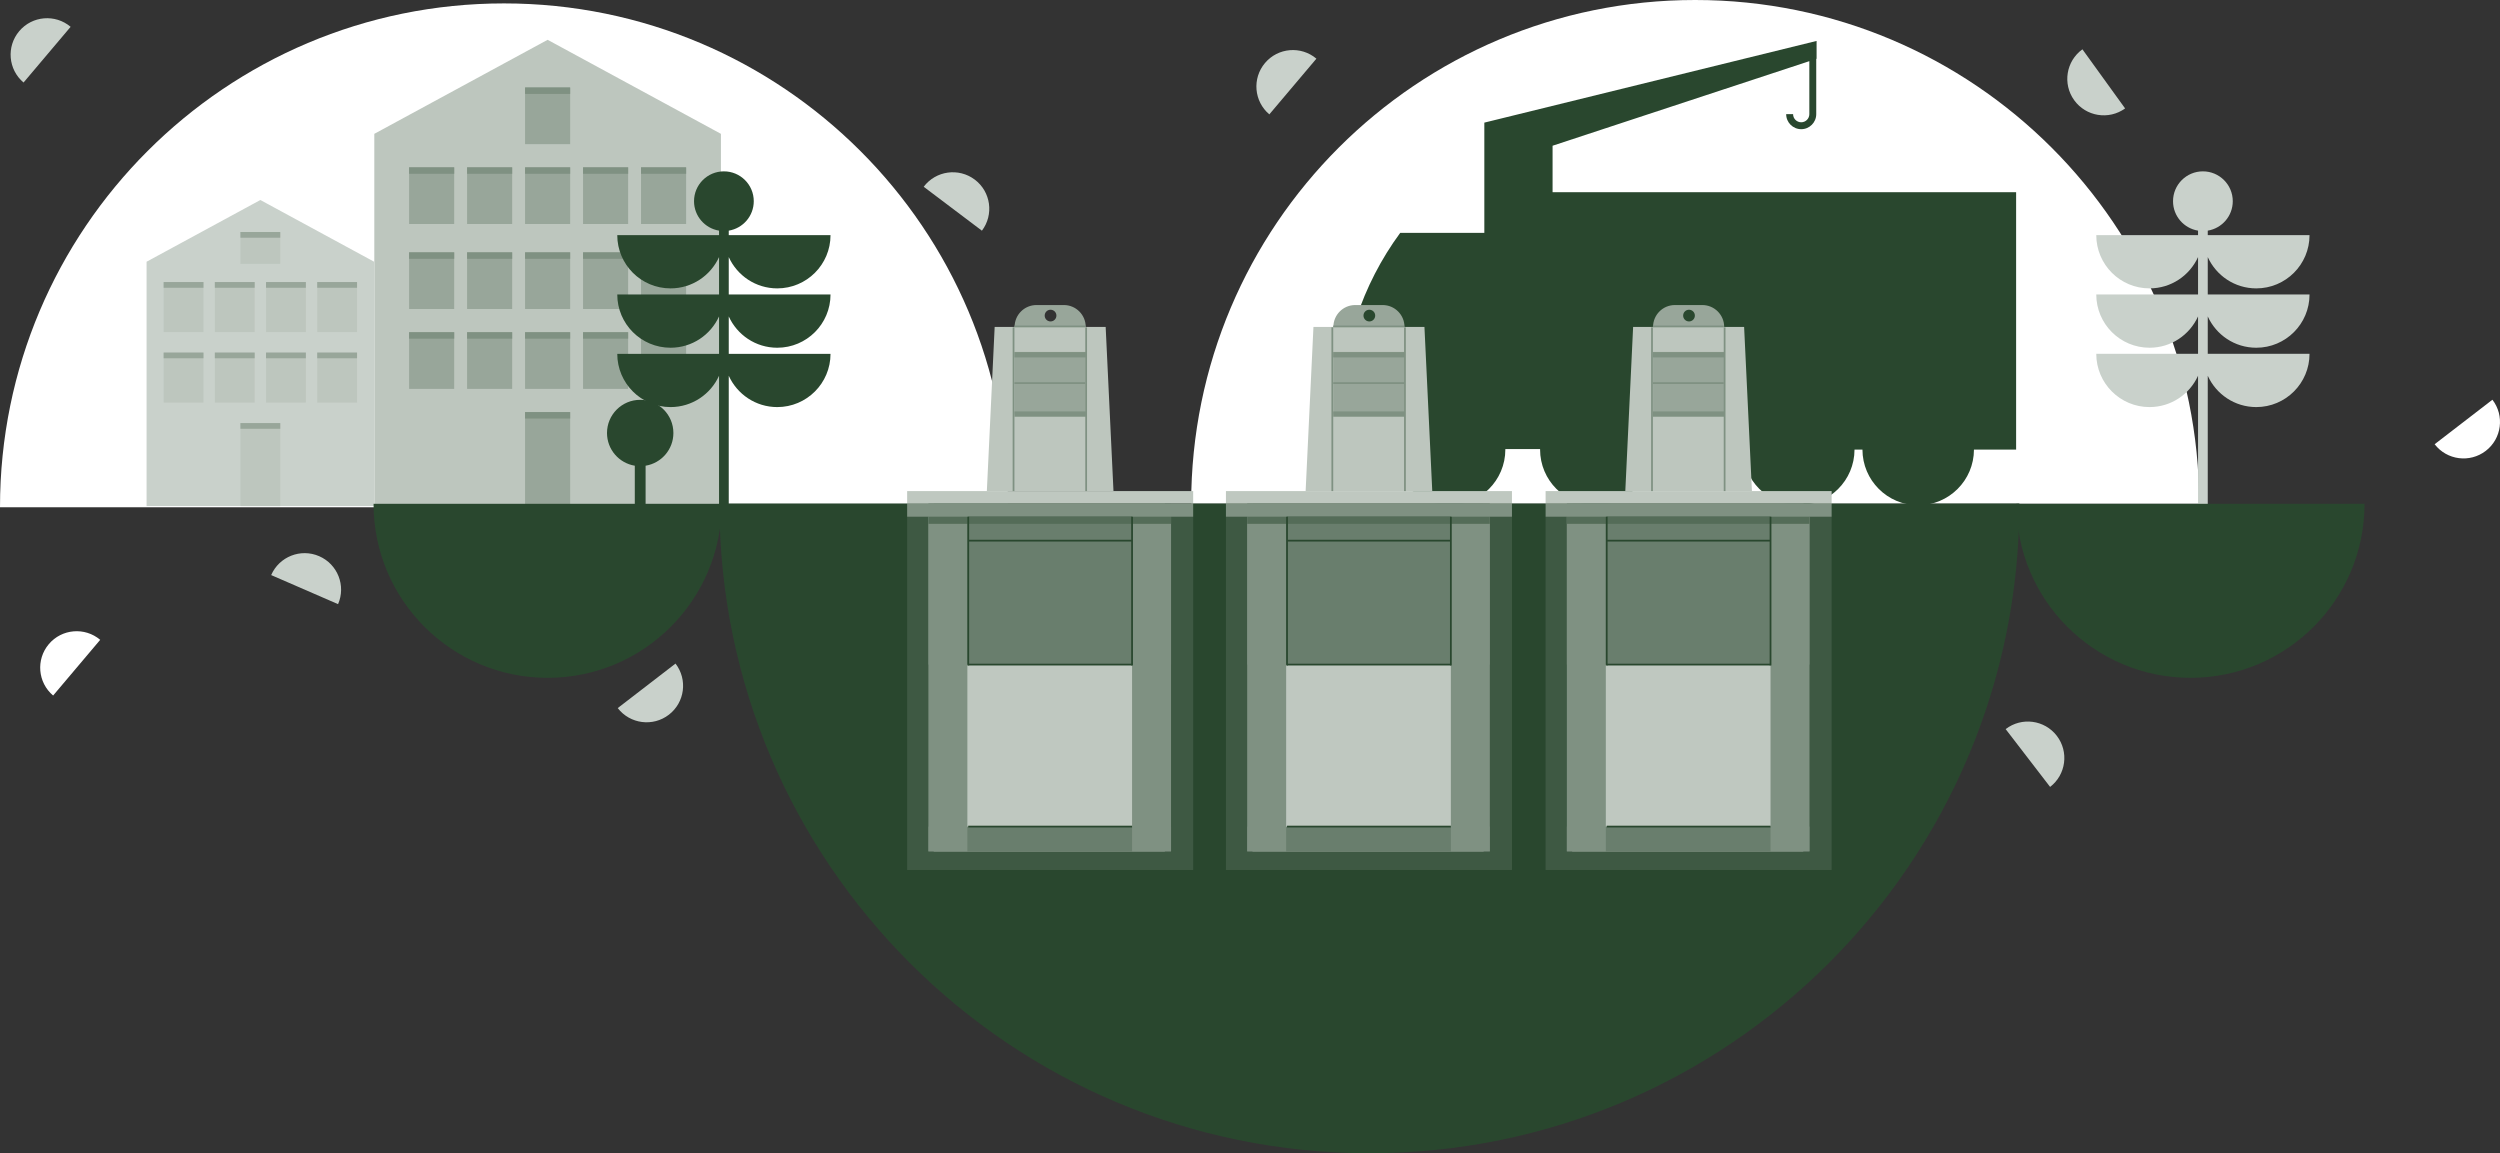 <svg viewBox="0 0 930 429" xmlns:xlink="http://www.w3.org/1999/xlink" height="429" width="930" xmlns="http://www.w3.org/2000/svg" id="b">
  <rect x="0" y="0" width="930" height="429" fill="#333333" stroke="none"/>
  <defs>
    <clipPath id="d">
      <rect stroke-width="0" fill="none" height="429" width="930"></rect>
    </clipPath>
  </defs>
  <g id="c">
    <g clip-path="url(#d)">
      <g>
        <path stroke-width="0" fill="#fff" d="m630.603,0c-103.546,0-187.488,83.912-187.488,187.423h374.977C818.092,83.912,734.15,0,630.603,0Z"></path>
        <path stroke-width="0" fill="#fff" d="m187.488,1.269C83.941,1.269,0,85.181,0,188.692h374.976C374.976,85.181,291.035,1.269,187.488,1.269Z"></path>
        <path stroke-width="0" fill="#bdc6be" d="m268.183,49.788L203.712,14.808l-64.472,34.98v138.481h128.943V49.788Z"></path>
        <path stroke-width="0" fill="#98a69a" d="m168.96,62.246h-16.777v21.084h16.777v-21.084Z"></path>
        <path stroke-width="0" fill="#7f9182" d="m168.96,62.246h-16.777v2.411h16.777v-2.411Z"></path>
        <path stroke-width="0" fill="#98a69a" d="m190.53,62.246h-16.777v21.084h16.777v-21.084Z"></path>
        <path stroke-width="0" fill="#7f9182" d="m190.53,62.246h-16.777v2.411h16.777v-2.411Z"></path>
        <path stroke-width="0" fill="#98a69a" d="m212.1,62.246h-16.777v21.084h16.777v-21.084Z"></path>
        <path stroke-width="0" fill="#7f9182" d="m212.1,62.246h-16.777v2.411h16.777v-2.411Z"></path>
        <path stroke-width="0" fill="#98a69a" d="m212.1,32.537h-16.777v21.084h16.777v-21.084Z"></path>
        <path stroke-width="0" fill="#7f9182" d="m212.1,32.537h-16.777v2.411h16.777v-2.411Z"></path>
        <path stroke-width="0" fill="#98a69a" d="m233.671,62.246h-16.777v21.084h16.777v-21.084Z"></path>
        <path stroke-width="0" fill="#7f9182" d="m233.671,62.246h-16.777v2.411h16.777v-2.411Z"></path>
        <path stroke-width="0" fill="#98a69a" d="m255.241,62.246h-16.777v21.084h16.777v-21.084Z"></path>
        <path stroke-width="0" fill="#7f9182" d="m255.241,62.246h-16.777v2.411h16.777v-2.411Z"></path>
        <path stroke-width="0" fill="#98a69a" d="m168.96,93.871h-16.777v21.084h16.777v-21.084Z"></path>
        <path stroke-width="0" fill="#7f9182" d="m168.96,93.871h-16.777v2.411h16.777v-2.411Z"></path>
        <path stroke-width="0" fill="#98a69a" d="m190.53,93.871h-16.777v21.084h16.777v-21.084Z"></path>
        <path stroke-width="0" fill="#7f9182" d="m190.53,93.871h-16.777v2.411h16.777v-2.411Z"></path>
        <path stroke-width="0" fill="#98a69a" d="m212.1,93.871h-16.777v21.084h16.777v-21.084Z"></path>
        <path stroke-width="0" fill="#7f9182" d="m212.1,93.871h-16.777v2.411h16.777v-2.411Z"></path>
        <path stroke-width="0" fill="#98a69a" d="m233.671,93.871h-16.777v21.084h16.777v-21.084Z"></path>
        <path stroke-width="0" fill="#7f9182" d="m233.671,93.871h-16.777v2.411h16.777v-2.411Z"></path>
        <path stroke-width="0" fill="#98a69a" d="m255.241,93.871h-16.777v21.084h16.777v-21.084Z"></path>
        <path stroke-width="0" fill="#7f9182" d="m255.241,93.871h-16.777v2.411h16.777v-2.411Z"></path>
        <path stroke-width="0" fill="#98a69a" d="m168.96,123.58h-16.777v21.084h16.777v-21.084Z"></path>
        <path stroke-width="0" fill="#7f9182" d="m168.96,123.58h-16.777v2.411h16.777v-2.411Z"></path>
        <path stroke-width="0" fill="#98a69a" d="m190.53,123.58h-16.777v21.084h16.777v-21.084Z"></path>
        <path stroke-width="0" fill="#7f9182" d="m190.53,123.58h-16.777v2.411h16.777v-2.411Z"></path>
        <path stroke-width="0" fill="#98a69a" d="m212.1,123.58h-16.777v21.084h16.777v-21.084Z"></path>
        <path stroke-width="0" fill="#7f9182" d="m212.1,123.58h-16.777v2.411h16.777v-2.411Z"></path>
        <path stroke-width="0" fill="#98a69a" d="m233.671,123.58h-16.777v21.084h16.777v-21.084Z"></path>
        <path stroke-width="0" fill="#7f9182" d="m233.671,123.58h-16.777v2.411h16.777v-2.411Z"></path>
        <path stroke-width="0" fill="#98a69a" d="m255.241,123.58h-16.777v21.084h16.777v-21.084Z"></path>
        <path stroke-width="0" fill="#7f9182" d="m255.241,123.58h-16.777v2.411h16.777v-2.411Z"></path>
        <path stroke-width="0" fill="#98a69a" d="m212.1,153.289h-16.777v34.98h16.777v-34.98Z"></path>
        <path stroke-width="0" fill="#7f9182" d="m212.1,153.289h-16.777v2.411h16.777v-2.411Z"></path>
        <path stroke-width="0" fill="#c9d1cb" d="m139.17,97.363l-42.322-22.963-42.322,22.963v90.906h84.645v-90.906Z"></path>
        <path stroke-width="0" fill="#bdc6be" d="m75.687,131.154h-14.813v18.615h14.813v-18.615Z"></path>
        <path stroke-width="0" fill="#98a69a" d="m75.687,131.154h-14.813v2.128h14.813v-2.128Z"></path>
        <path stroke-width="0" fill="#bdc6be" d="m94.732,131.154h-14.813v18.615h14.813v-18.615Z"></path>
        <path stroke-width="0" fill="#98a69a" d="m94.732,131.154h-14.813v2.128h14.813v-2.128Z"></path>
        <path stroke-width="0" fill="#bdc6be" d="m113.777,131.154h-14.813v18.615h14.813v-18.615Z"></path>
        <path stroke-width="0" fill="#98a69a" d="m113.777,131.154h-14.813v2.128h14.813v-2.128Z"></path>
        <path stroke-width="0" fill="#bdc6be" d="m132.822,131.154h-14.813v18.615h14.813v-18.615Z"></path>
        <path stroke-width="0" fill="#98a69a" d="m132.822,131.154h-14.813v2.128h14.813v-2.128Z"></path>
        <path stroke-width="0" fill="#bdc6be" d="m75.687,104.923h-14.813v18.615h14.813v-18.615Z"></path>
        <path stroke-width="0" fill="#98a69a" d="m75.687,104.923h-14.813v2.129h14.813v-2.129Z"></path>
        <path stroke-width="0" fill="#bdc6be" d="m94.732,104.923h-14.813v18.615h14.813v-18.615Z"></path>
        <path stroke-width="0" fill="#98a69a" d="m94.732,104.923h-14.813v2.129h14.813v-2.129Z"></path>
        <path stroke-width="0" fill="#bdc6be" d="m113.777,104.923h-14.813v18.615h14.813v-18.615Z"></path>
        <path stroke-width="0" fill="#98a69a" d="m113.777,104.923h-14.813v2.129h14.813v-2.129Z"></path>
        <path stroke-width="0" fill="#bdc6be" d="m132.822,104.923h-14.813v18.615h14.813v-18.615Z"></path>
        <path stroke-width="0" fill="#98a69a" d="m132.822,104.923h-14.813v2.129h14.813v-2.129Z"></path>
        <path stroke-width="0" fill="#bdc6be" d="m104.254,157.385h-14.813v30.884h14.813v-30.884Z"></path>
        <path stroke-width="0" fill="#98a69a" d="m104.254,157.385h-14.813v2.128h14.813v-2.128Z"></path>
        <path stroke-width="0" fill="#bdc6be" d="m104.254,86.308h-14.813v11.846h14.813v-11.846Z"></path>
        <path stroke-width="0" fill="#98a69a" d="m104.254,86.308h-14.813v2.129h14.813v-2.129Z"></path>
        <path stroke-width="0" fill="#29472e" d="m749.999,71.503h-172.439v82.644s0,0,0,.001V54.211l95.512-31.458v19.714c0,1.666-1.356,3.021-3.022,3.021s-3.022-1.355-3.022-3.021h-2.57c0,3.082,2.509,5.59,5.593,5.591,3.083,0,5.592-2.508,5.592-5.591v-20.561l.13-.043v-6.633l-123.601,30.39v40.997h-31.283c-14.286,19.433-21.99,42.918-21.99,67.034v13.414h19.617c0,.052-.008.101-.008.153,0,11.452,9.286,20.735,20.742,20.735s20.742-9.283,20.742-20.735c0-.052-.007-.101-.008-.153h12.938c0,.052-.008.101-.008.153,0,11.452,9.287,20.735,20.742,20.735s20.722-9.265,20.74-20.702h34.007c.018,11.437,9.296,20.702,20.741,20.702s20.722-9.265,20.74-20.702h2.95c.018,11.437,9.296,20.702,20.74,20.702s20.722-9.265,20.74-20.702h15.685v-95.748Z"></path>
        <path stroke-width="0" fill="#29472e" d="m509.414,429c133.537,0,241.789-108.215,241.789-241.706h-483.579c0,133.491,108.253,241.706,241.79,241.706Z"></path>
        <path stroke-width="0" fill="#3e5943" d="m443.86,192.234h-106.401v131.39h106.401v-131.39Z"></path>
        <path stroke-width="0" fill="#bfc8c0" d="m433.318,187.294h-85.977v129.415h85.977v-129.415Z"></path>
        <path stroke-width="0" fill="#bfc8c0" d="m443.86,182.684h-106.401v4.61h106.401v-4.61Z"></path>
        <path stroke-width="0" fill="#7f9182" d="m433.318,187.294h-85.977v3.623h85.977v-3.623Z"></path>
        <path stroke-width="0" fill="#bdc6be" d="m411.305,121.613h-41.291l-2.908,61.043h47.107l-2.908-61.043Z"></path>
        <path stroke-width="0" fill="#98a69a" d="m403.89,130.915h-26.461v23.254h26.461v-23.254Z"></path>
        <path stroke-width="0" fill="#98a69a" d="m395.748,113.475h-10.177c-4.497,0-8.142,3.644-8.142,8.139h26.461c0-4.495-3.646-8.139-8.142-8.139h0Zm-4.943,6.104c-1.205,0-2.181-.976-2.181-2.18s.976-2.18,2.181-2.18,2.181.976,2.181,2.18-.977,2.18-2.181,2.18Z"></path>
        <path stroke-width="0" fill="#7f9182" d="m404.049,130.985h-26.683v1.975h26.683v-1.975Z"></path>
        <path stroke-width="0" fill="#7f9182" d="m377.366,182.684v-60.92h-.659v60.92h.659Z"></path>
        <path stroke-width="0" fill="#7f9182" d="m404.379,182.684v-60.92h-.659v60.92h.659Z"></path>
        <path stroke-width="0" fill="#7f9182" d="m404.049,153.048h-26.683v1.975h26.683v-1.975Z"></path>
        <path stroke-width="0" fill="#7f9182" d="m403.719,121.105h-26.353v.659h26.353v-.659Z"></path>
        <path stroke-width="0" fill="#7f9182" d="m403.719,142.18h-26.353v.659h26.353v-.659Z"></path>
        <path stroke-width="0" fill="#697e6d" d="m435.625,307.489h-90.26v9.22h90.26v-9.22Z"></path>
        <path stroke-width="0" fill="#697e6d" d="m435.625,187.294h-90.26v59.933h90.26v-59.933Z"></path>
        <path stroke-width="0" fill="#7f9182" d="m359.859,192.234h-14.494v124.475h14.494v-124.475Z"></path>
        <path stroke-width="0" fill="#7f9182" d="m435.624,192.234h-14.494v124.475h14.494v-124.475Z"></path>
        <path stroke-width="0" fill="#7f9182" d="m443.86,187.294h-106.401v4.94h106.401v-4.94Z"></path>
        <path stroke-width="0" fill="#29472e" d="m421.13,192.234h-60.942v.659h60.942v-.659Z"></path>
        <path stroke-width="0" fill="#546c58" d="m435.625,192.234h-90.26v2.634h90.26v-2.634Z"></path>
        <path stroke-width="0" fill="#29472e" d="m421.13,200.796h-60.942v.658h60.942v-.658Z"></path>
        <path stroke-width="0" fill="#29472e" d="m421.13,246.898h-60.942v.658h60.942v-.658Z"></path>
        <path stroke-width="0" fill="#29472e" d="m421.13,307.159h-60.942v.659h60.942v-.659Z"></path>
        <path stroke-width="0" fill="#29472e" d="m421.459,247.556v-55.322h-.659v55.322h.659Z"></path>
        <path stroke-width="0" fill="#29472e" d="m360.518,247.557v-55.323h-.659v55.323h.659Z"></path>
        <path stroke-width="0" fill="#3e5943" d="m562.448,192.234h-106.4v131.39h106.4v-131.39Z"></path>
        <path stroke-width="0" fill="#bfc8c0" d="m551.908,187.294h-85.977v129.415h85.977v-129.415Z"></path>
        <path stroke-width="0" fill="#bfc8c0" d="m562.448,182.684h-106.4v4.61h106.4v-4.61Z"></path>
        <path stroke-width="0" fill="#7f9182" d="m551.908,187.294h-85.977v3.623h85.977v-3.623Z"></path>
        <path stroke-width="0" fill="#bdc6be" d="m529.894,121.613h-41.291l-2.908,61.043h47.106l-2.907-61.043Z"></path>
        <path stroke-width="0" fill="#98a69a" d="m522.479,130.915h-26.46v23.254h26.46v-23.254Z"></path>
        <path stroke-width="0" fill="#98a69a" d="m514.337,113.475h-10.177c-4.497,0-8.142,3.644-8.142,8.139h26.46c0-4.495-3.644-8.139-8.141-8.139Zm-4.943,6.104c-1.205,0-2.181-.976-2.181-2.18s.976-2.18,2.181-2.18,2.18.976,2.18,2.18-.976,2.18-2.18,2.18Z"></path>
        <path stroke-width="0" fill="#7f9182" d="m522.638,130.985h-26.683v1.975h26.683v-1.975Z"></path>
        <path stroke-width="0" fill="#7f9182" d="m495.956,182.684v-60.92h-.659v60.92h.659Z"></path>
        <path stroke-width="0" fill="#7f9182" d="m522.968,182.684v-60.92h-.659v60.92h.659Z"></path>
        <path stroke-width="0" fill="#7f9182" d="m522.638,153.048h-26.683v1.975h26.683v-1.975Z"></path>
        <path stroke-width="0" fill="#7f9182" d="m522.308,121.105h-26.353v.659h26.353v-.659Z"></path>
        <path stroke-width="0" fill="#7f9182" d="m522.308,142.18h-26.353v.659h26.353v-.659Z"></path>
        <path stroke-width="0" fill="#697e6d" d="m554.213,307.489h-90.259v9.22h90.259v-9.22Z"></path>
        <path stroke-width="0" fill="#697e6d" d="m554.213,187.294h-90.259v59.933h90.259v-59.933Z"></path>
        <path stroke-width="0" fill="#7f9182" d="m478.448,192.234h-14.494v124.475h14.494v-124.475Z"></path>
        <path stroke-width="0" fill="#7f9182" d="m554.213,192.234h-14.494v124.475h14.494v-124.475Z"></path>
        <path stroke-width="0" fill="#7f9182" d="m562.448,187.294h-106.4v4.94h106.4v-4.94Z"></path>
        <path stroke-width="0" fill="#29472e" d="m539.719,192.234h-60.942v.659h60.942v-.659Z"></path>
        <path stroke-width="0" fill="#546c58" d="m554.213,192.234h-90.259v2.634h90.259v-2.634Z"></path>
        <path stroke-width="0" fill="#29472e" d="m539.719,200.796h-60.942v.658h60.942v-.658Z"></path>
        <path stroke-width="0" fill="#29472e" d="m539.719,246.898h-60.942v.658h60.942v-.658Z"></path>
        <path stroke-width="0" fill="#29472e" d="m539.719,307.159h-60.942v.659h60.942v-.659Z"></path>
        <path stroke-width="0" fill="#29472e" d="m540.049,247.557v-55.323h-.659v55.323h.659Z"></path>
        <path stroke-width="0" fill="#29472e" d="m479.106,247.556v-55.322h-.659v55.322h.659Z"></path>
        <path stroke-width="0" fill="#3e5943" d="m681.366,192.234h-106.4v131.39h106.4v-131.39Z"></path>
        <path stroke-width="0" fill="#bfc8c0" d="m670.826,187.294h-85.977v129.415h85.977v-129.415Z"></path>
        <path stroke-width="0" fill="#bfc8c0" d="m681.366,182.684h-106.4v4.61h106.4v-4.61Z"></path>
        <path stroke-width="0" fill="#7f9182" d="m670.826,187.294h-85.977v3.623h85.977v-3.623Z"></path>
        <path stroke-width="0" fill="#bdc6be" d="m648.812,121.613h-41.291l-2.908,61.043h47.106l-2.907-61.043Z"></path>
        <path stroke-width="0" fill="#98a69a" d="m641.397,130.915h-26.46v23.254h26.46v-23.254Z"></path>
        <path stroke-width="0" fill="#98a69a" d="m633.255,113.475h-10.177c-4.497,0-8.142,3.644-8.142,8.139h26.46c0-4.495-3.644-8.139-8.141-8.139Zm-4.943,6.104c-1.205,0-2.181-.976-2.181-2.18s.976-2.18,2.181-2.18,2.18.976,2.18,2.18-.976,2.18-2.18,2.18Z"></path>
        <path stroke-width="0" fill="#7f9182" d="m641.556,130.985h-26.683v1.975h26.683v-1.975Z"></path>
        <path stroke-width="0" fill="#7f9182" d="m614.874,182.684v-60.92h-.659v60.92h.659Z"></path>
        <path stroke-width="0" fill="#7f9182" d="m641.886,182.684v-60.92h-.659v60.92h.659Z"></path>
        <path stroke-width="0" fill="#7f9182" d="m641.556,153.048h-26.683v1.975h26.683v-1.975Z"></path>
        <path stroke-width="0" fill="#7f9182" d="m641.226,121.105h-26.353v.659h26.353v-.659Z"></path>
        <path stroke-width="0" fill="#7f9182" d="m641.226,142.18h-26.353v.659h26.353v-.659Z"></path>
        <path stroke-width="0" fill="#697e6d" d="m673.131,307.489h-90.259v9.22h90.259v-9.22Z"></path>
        <path stroke-width="0" fill="#697e6d" d="m673.131,187.294h-90.259v59.933h90.259v-59.933Z"></path>
        <path stroke-width="0" fill="#7f9182" d="m597.366,192.234h-14.494v124.475h14.494v-124.475Z"></path>
        <path stroke-width="0" fill="#7f9182" d="m673.131,192.234h-14.494v124.475h14.494v-124.475Z"></path>
        <path stroke-width="0" fill="#7f9182" d="m681.366,187.294h-106.4v4.94h106.4v-4.94Z"></path>
        <path stroke-width="0" fill="#29472e" d="m658.637,192.234h-60.942v.659h60.942v-.659Z"></path>
        <path stroke-width="0" fill="#546c58" d="m673.131,192.234h-90.259v2.634h90.259v-2.634Z"></path>
        <path stroke-width="0" fill="#29472e" d="m658.637,200.796h-60.942v.658h60.942v-.658Z"></path>
        <path stroke-width="0" fill="#29472e" d="m658.637,246.898h-60.942v.658h60.942v-.658Z"></path>
        <path stroke-width="0" fill="#29472e" d="m658.637,307.159h-60.942v.659h60.942v-.659Z"></path>
        <path stroke-width="0" fill="#29472e" d="m658.967,247.557v-55.323h-.659v55.323h.659Z"></path>
        <path stroke-width="0" fill="#29472e" d="m598.024,247.556v-55.322h-.659v55.322h.659Z"></path>
        <path stroke-width="0" fill="#29472e" d="m289.139,129.357c10.943,0,19.815-8.869,19.815-19.808h-37.857v-13.921c3.112,6.866,10.012,11.651,18.042,11.651,10.943,0,19.815-8.868,19.815-19.808h-37.857v-1.673c5.276-.864,9.304-5.43,9.304-10.948,0-6.135-4.974-11.108-11.111-11.108s-11.111,4.973-11.111,11.108c0,5.518,4.029,10.083,9.304,10.948v1.673h-37.858c0,10.94,8.872,19.808,19.815,19.808,8.031,0,14.932-4.786,18.043-11.653v13.923h-37.858c0,10.939,8.872,19.808,19.815,19.808,8.031,0,14.932-4.786,18.043-11.653v13.922h-37.858c0,10.94,8.872,19.808,19.815,19.808,8.031,0,14.932-4.786,18.043-11.653v49.761h3.613v-49.759c3.112,6.866,10.012,11.651,18.042,11.651,10.943,0,19.815-8.868,19.815-19.808h-37.857v-13.92c3.112,6.866,10.012,11.651,18.042,11.651Z"></path>
        <path stroke-width="0" fill="#c9d1cb" d="m839.331,129.357c10.943,0,19.814-8.869,19.814-19.808h-37.858v-13.924c3.111,6.867,10.011,11.654,18.044,11.654,10.943,0,19.814-8.868,19.814-19.808h-37.858v-1.673c5.276-.864,9.306-5.43,9.306-10.948,0-6.135-4.975-11.108-11.112-11.108s-11.111,4.973-11.111,11.108c0,5.518,4.029,10.083,9.304,10.948v1.673h-37.858c0,10.94,8.872,19.808,19.815,19.808,8.031,0,14.931-4.785,18.043-11.651v13.921h-37.858c0,10.939,8.872,19.808,19.815,19.808,8.031,0,14.931-4.786,18.043-11.652v13.921h-37.858c0,10.94,8.872,19.808,19.815,19.808,8.031,0,14.931-4.785,18.043-11.651v49.76h3.613v-49.762c3.111,6.868,10.011,11.654,18.044,11.654,10.943,0,19.814-8.868,19.814-19.808h-37.858v-13.923c3.111,6.867,10.011,11.654,18.044,11.654Z"></path>
        <path stroke-width="0" fill="#29472e" d="m814.852,252.154c35.762,0,64.753-28.981,64.753-64.731h-129.506c0,35.75,28.99,64.731,64.753,64.731Z"></path>
        <path stroke-width="0" fill="#29472e" d="m203.717,252.154c35.763,0,64.753-28.981,64.753-64.731h-129.506c0,35.75,28.991,64.731,64.753,64.731Z"></path>
        <path stroke-width="0" fill="#29472e" d="m250.503,161.079c0-6.817-5.528-12.344-12.349-12.344s-12.348,5.527-12.348,12.344c0,6.133,4.477,11.206,10.339,12.167v16.296h4.018v-16.296c5.863-.961,10.34-6.035,10.34-12.167Z"></path>
        <path stroke-width="0" fill="#c9d1cb" d="m771.599,37.278c4.386,6.073,12.866,7.443,18.942,3.059l-15.881-21.994c-6.076,4.384-7.446,12.861-3.061,18.935Z"></path>
        <path stroke-width="0" fill="#c9d1cb" d="m118.728,206.897c-6.872-2.986-14.864.161-17.852,7.031l24.885,10.815c2.987-6.869-.161-14.859-7.033-17.846Z"></path>
        <path stroke-width="0" fill="#c9d1cb" d="m7.151,11.587c-4.835,5.723-4.114,14.28,1.61,19.113L26.271,9.977c-5.725-4.833-14.285-4.113-19.12,1.61Z"></path>
        <path stroke-width="0" fill="#c9d1cb" d="m765.126,273.714c-4.567-5.938-13.085-7.052-19.025-2.487l16.538,21.505c5.94-4.565,7.054-13.08,2.487-19.018Z"></path>
        <path stroke-width="0" fill="#c9d1cb" d="m470.582,23.433c-4.835,5.722-4.114,14.28,1.61,19.113l17.509-20.723c-5.724-4.833-14.284-4.113-19.119,1.61Z"></path>
        <path stroke-width="0" fill="#c9d1cb" d="m362.618,66.82c-5.98-4.513-14.488-3.325-19.003,2.653l21.657,16.343c4.515-5.978,3.327-14.483-2.654-18.996Z"></path>
        <path stroke-width="0" fill="#fff" d="m18.155,239.625c-4.835,5.723-4.114,14.28,1.61,19.113l17.509-20.723c-5.725-4.833-14.285-4.112-19.12,1.61Z"></path>
        <path stroke-width="0" fill="#c9d1cb" d="m248.824,265.873c5.935-4.572,7.04-13.088,2.466-19.022l-21.494,16.556c4.573,5.934,13.092,7.037,19.028,2.466Z"></path>
        <path stroke-width="0" fill="#fff" d="m924.713,167.719c5.935-4.572,7.039-13.088,2.466-19.022l-21.494,16.556c4.573,5.934,13.092,7.037,19.028,2.466Z"></path>
      </g>
    </g>
  </g>
</svg>